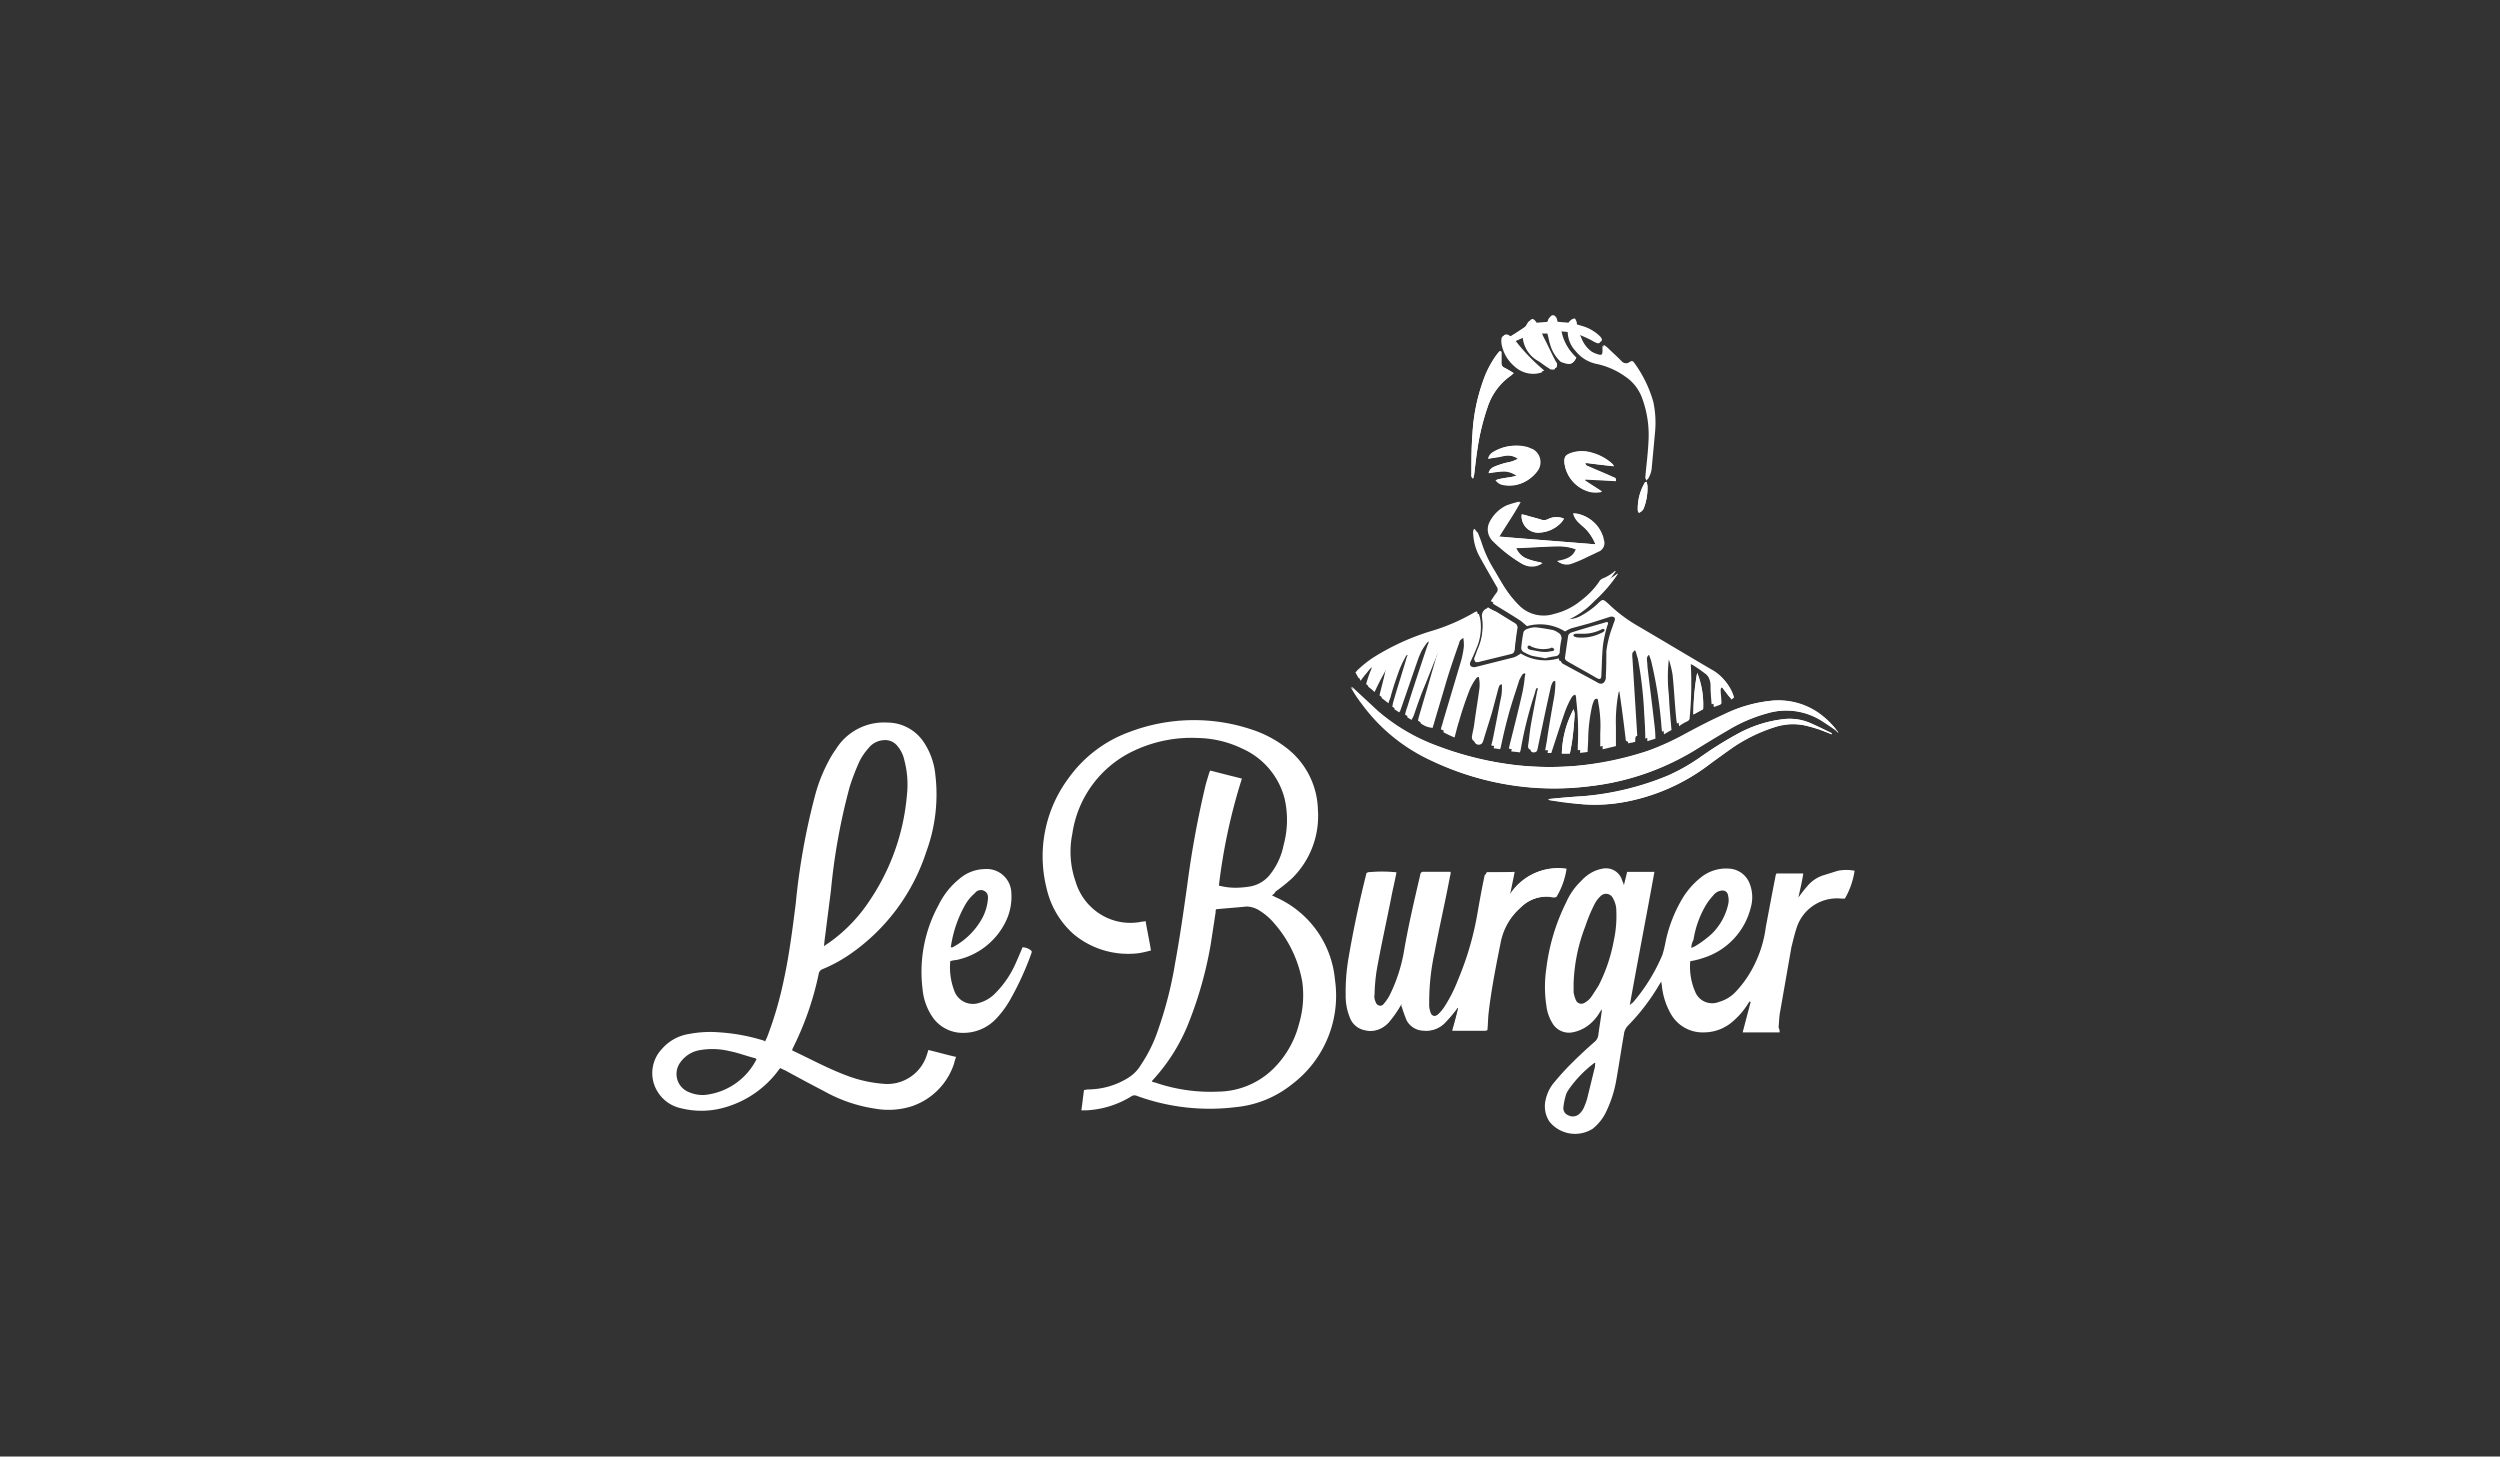 <svg xmlns="http://www.w3.org/2000/svg" width="180.475" height="105.146" viewBox="0 0 180.475 105.146"><rect x="0" y="0" width="180.475" height="105.146" fill="#333333" stroke="none"/><defs><style>.a{fill:none;}.b{fill:#fff;}</style></defs><g transform="translate(0)"><rect class="a" width="180.475" height="105.146" transform="translate(0)"></rect><g transform="translate(47.081 22.756)"><path class="b" d="M151.8,55.272v-.618c-.116-1.854-.232-3.747-.348-5.6v-.386c0-.077.077-.116.154-.193a.386.386,0,0,1,.193.154c.077.193.116.425.193.618a27.8,27.8,0,0,1,.463,4.017c.039.579.077,1.159.077,1.777.193-.077.386-.116.579-.193-.039-.348-.039-.7-.077-1.043-.154-1.39-.348-2.781-.5-4.171a2.923,2.923,0,0,1-.039-.579.275.275,0,0,1,.116-.232c.116-.039.193.039.193.155.039.154.116.309.154.463a30.779,30.779,0,0,1,.734,4.6c0,.155.039.309.039.5a3.358,3.358,0,0,0,.541-.309c-.077-.85-.154-1.7-.193-2.549a11.251,11.251,0,0,1,0-2.549.841.841,0,0,1,.193.309,7.652,7.652,0,0,1,.232,1c.116,1.081.154,2.124.27,3.206,0,.077.039.193.039.309.232-.116.386-.232.579-.348a.344.344,0,0,0,.193-.309,21.014,21.014,0,0,0,.077-3.824,1.285,1.285,0,0,1,.232.116,9.374,9.374,0,0,0,.772.541,1.309,1.309,0,0,1,.579,1.12c0,.425.039.85.077,1.313a1.609,1.609,0,0,0,.232-.077c.348-.116.348-.116.309-.463,0-.193-.039-.386-.039-.579,0-.116-.039-.232.116-.309.193.309.425.579.657.888.077-.077.155-.116.193-.154a3.012,3.012,0,0,0-1.468-1.815c-1.777-1.043-3.515-2.086-5.292-3.129a10.864,10.864,0,0,1-2.124-1.584c-.425-.386-.425-.425-.85,0a5.805,5.805,0,0,1-1.275.888,2.009,2.009,0,0,1-1.236.154,7.642,7.642,0,0,0,2.163-1.468,11.371,11.371,0,0,0,1.7-1.97c-.039,0-.116,0-.116.039a3.088,3.088,0,0,1-.85.5.609.609,0,0,0-.27.27,5.863,5.863,0,0,1-1.275,1.313,4.8,4.8,0,0,1-1.931.966A2.5,2.5,0,0,1,143.5,45.5a9.382,9.382,0,0,1-1-1.159c-.386-.541-.7-1.12-1.043-1.7a8.757,8.757,0,0,1-.888-1.931c-.077-.193-.154-.386-.232-.618-.039-.077-.077-.116-.116-.193a.12.12,0,0,1-.077.039c0,.039-.039.116-.039.154a3.851,3.851,0,0,0,.425,1.738c.425.772.85,1.506,1.275,2.24a.348.348,0,0,1,0,.425c-.154.193-.27.386-.425.618.7.425,1.352.85,2.008,1.236a4.092,4.092,0,0,1,.463.386,3.274,3.274,0,0,1,2.742.386,5.155,5.155,0,0,1,.463-.232l1.275-.348c.5-.154,1-.309,1.468-.463a.421.421,0,0,1,.425.077.353.353,0,0,1,.077.425c-.077.193-.116.348-.193.541a7.642,7.642,0,0,0-.386,1.622c0,.618,0,1.2-.039,1.815a.519.519,0,0,1-.077.348c-.116.193-.309.232-.541.077-.772-.425-1.506-.811-2.279-1.236-.232-.116-.463-.232-.5-.5a3.388,3.388,0,0,1-2.742-.348,2.881,2.881,0,0,1-.464.27l-2.781.7a.422.422,0,0,1-.464-.154.41.41,0,0,1-.039-.463,8.837,8.837,0,0,0,.386-.888,3.739,3.739,0,0,0,.27-2.24.716.716,0,0,0-.077-.27.3.3,0,0,1-.116.039,14.144,14.144,0,0,1-3.322,1.429,17.224,17.224,0,0,0-4.017,1.854,7.469,7.469,0,0,0-1.081.85c-.116.077-.154.193-.232.232.077.155.154.27.232.425.155-.193.232-.309.309-.425a5.775,5.775,0,0,1,.425-.5.289.289,0,0,1,.193-.039c.039,0,.039.116.039.154a2.665,2.665,0,0,1-.116.309,8.689,8.689,0,0,0-.309.927c.154.116.309.27.463.386a13.539,13.539,0,0,1,1.043-1.97c-.116.811-.348,1.584-.541,2.395.154.116.309.232.5.386a3.241,3.241,0,0,0,.154-.463c.193-.579.348-1.159.541-1.7.154-.386.348-.772.5-1.12.039-.116.116-.309.27-.193.154.077.039.232,0,.348-.309,1.081-.657,2.124-.966,3.206-.039.116-.039.232-.077.348l.348.232a.3.3,0,0,1,.077-.116c.464-1.313.888-2.588,1.352-3.9a1.428,1.428,0,0,1,.193-.425c.116-.193.27-.386.386-.579.039-.077.116-.154.232-.077.039.039.039.154.039.193a.549.549,0,0,1-.077.232c-.5,1.506-1,2.974-1.468,4.48a2.847,2.847,0,0,0-.155.541c.116.077.193.116.309.193.039-.116.116-.232.154-.348.232-.657.5-1.313.734-2.008.27-.734.579-1.468.888-2.2.039-.116.039-.27.232-.27.077.154,0,.27-.039.386-.425,1.468-.85,2.935-1.275,4.365-.039.116-.039.193-.077.309a1.8,1.8,0,0,0,.888.348.716.716,0,0,0,.077-.27c.27-.927.541-1.854.811-2.742.309-1,.657-2.047,1-3.051.039-.077.077-.193.116-.27s.154-.116.232-.193c.039.077.154.154.154.232a2.922,2.922,0,0,1,.039.579,6.159,6.159,0,0,1-.232,1.159L137.934,53.8c-.039.193-.116.348-.154.579a7.719,7.719,0,0,1,.811.386c.116-.386.193-.772.309-1.12.27-.811.541-1.584.811-2.395a2.8,2.8,0,0,1,.425-.734c.039-.077.154-.154.232-.116a.318.318,0,0,1,.155.232,2.6,2.6,0,0,1,.039.772c-.116.888-.27,1.777-.386,2.665-.039.27-.116.541-.154.811s.154.425.425.386c.154-.039.193-.193.232-.309.232-.657.425-1.313.618-2.008l.463-1.738c.039-.155.077-.309.27-.27s.154.193.154.348a3.748,3.748,0,0,1-.039.657c-.193.927-.348,1.815-.541,2.742a8.69,8.69,0,0,1-.193.85c.193.039.309.039.464.077a2.461,2.461,0,0,1,.077-.27c.154-.7.309-1.39.5-2.086.232-.888.541-1.738.811-2.626a.921.921,0,0,1,.232-.425.408.408,0,0,1,.193-.077c.077,0,.116.077.154.154a.246.246,0,0,1,0,.232,10.412,10.412,0,0,1-.154,1.081c-.27,1.236-.579,2.433-.888,3.669-.039.154-.077.309-.116.5a3.852,3.852,0,0,0,.618.077,2.458,2.458,0,0,1,.077-.27,35.266,35.266,0,0,1,1-3.978,2.465,2.465,0,0,0,.077-.27c.039-.116.116-.154.193-.116.039.039.116.116.116.154a.657.657,0,0,1-.039.27c-.154.811-.309,1.622-.463,2.472-.077.5-.116.966-.193,1.468,0,.155.039.232.193.27a.239.239,0,0,0,.309-.193c0-.077.039-.116.039-.193l.464-2.2c.154-.7.309-1.39.464-2.124a1.157,1.157,0,0,1,.154-.386.3.3,0,0,1,.193-.077.172.172,0,0,1,.116.155.657.657,0,0,1,.039.27,6.9,6.9,0,0,1-.077.888c-.193,1.081-.386,2.163-.541,3.244-.039.232-.077.425-.116.657h.27c.348-1.043.657-2.008,1-3.013a9.882,9.882,0,0,1,.425-.927c.077-.116.155-.27.348-.27a.723.723,0,0,1,.193.541,19.561,19.561,0,0,1,.116,3.36v.309c.193-.039.348-.039.541-.077,0-.309.039-.618.039-.927a11.851,11.851,0,0,1,.27-2.317,1.636,1.636,0,0,1,.155-.463.218.218,0,0,1,.386,0,.558.558,0,0,1,.077.27,9.061,9.061,0,0,1,.155,2.279v.966c.154-.039.309-.077.5-.116.154-.039.348-.077.464-.116V54a11.123,11.123,0,0,1,.154-2.279c.039-.116,0-.27.155-.309.039,0,.077,0,.077.039.193,1.236.348,2.472.5,3.747A.84.84,0,0,0,151.8,55.272Z" transform="translate(-80.841 -24.479)"></path><path class="b" d="M140.1,103.657c-.039.039-.039.116-.077.155-.155.888-.348,1.738-.5,2.626a20.131,20.131,0,0,1-1.429,4.944,11.805,11.805,0,0,1-1,1.97,2.032,2.032,0,0,1-.463.541c-.27.232-.541.154-.618-.193a1.5,1.5,0,0,1-.077-.579,16.924,16.924,0,0,1,.386-3.669c.348-1.854.772-3.669,1.12-5.523a.753.753,0,0,0,.039-.309H135.43a.549.549,0,0,0-.077.232c-.425,1.815-.85,3.631-1.159,5.446a11.552,11.552,0,0,1-1.043,3.206,2.208,2.208,0,0,1-.425.618.362.362,0,0,1-.657-.116.849.849,0,0,1-.077-.541,13.209,13.209,0,0,1,.154-1.738c.309-1.738.7-3.476,1.043-5.214.116-.618.27-1.236.386-1.854a9.416,9.416,0,0,0-2.086,0c0,.039-.039.116-.039.155-.5,2.008-.927,4.017-1.275,6.064a11.519,11.519,0,0,0-.193,2.588,4.867,4.867,0,0,0,.309,1.661,1.358,1.358,0,0,0,1.043.888,1.759,1.759,0,0,0,1.7-.541,7.726,7.726,0,0,0,.772-1.081,1.72,1.72,0,0,1,.193-.309.754.754,0,0,1,.039.27,9.66,9.66,0,0,0,.348.966,1.384,1.384,0,0,0,1.236.734,1.852,1.852,0,0,0,1.39-.463,9.294,9.294,0,0,0,.811-.927c.077-.077.116-.193.193-.27.039,0,.039.039.077.039-.154.541-.309,1.081-.425,1.622h2.472c.039-.386.039-.772.077-1.159.193-1.738.541-3.476.888-5.214a4.48,4.48,0,0,1,1.429-2.472,2.766,2.766,0,0,1,2.2-.811,1.314,1.314,0,0,1,.386.039,5.492,5.492,0,0,0,.734-2.047,4.073,4.073,0,0,0-4.094,1.931c.116-.541.232-1.12.348-1.7C141.378,103.657,140.722,103.657,140.1,103.657Z" transform="translate(-79.844 -63.439)"></path><path class="b" d="M166.048,72.722a5.871,5.871,0,0,0-1.159-1.236,5,5,0,0,0-3.862-1.043,9.342,9.342,0,0,0-3.206.966c-1,.5-2.008,1.043-3.051,1.545a13.73,13.73,0,0,1-2.433,1.081,21.281,21.281,0,0,1-5.176,1.081,22.308,22.308,0,0,1-4.249-.039,23.715,23.715,0,0,1-5.871-1.429,13.882,13.882,0,0,1-4.249-2.511l-1.622-1.506a1.68,1.68,0,0,0-.27-.232,9.765,9.765,0,0,0,.811,1.236,12.807,12.807,0,0,0,4.6,3.9,20.176,20.176,0,0,0,11.819,2.047,18.6,18.6,0,0,0,7.493-2.549c.811-.5,1.622-1,2.433-1.468a11.044,11.044,0,0,1,2.858-1.236,4.861,4.861,0,0,1,4.056.579c.309.193.618.425.966.657C165.932,72.644,165.971,72.683,166.048,72.722Z" transform="translate(-80.412 -42.585)"></path><path class="b" d="M164.307,3.219a4.13,4.13,0,0,1-1.159-1.893c.232,0,.386.039.541.039a2.06,2.06,0,0,0,.579,1.39,2.593,2.593,0,0,0,1.545.927,5.521,5.521,0,0,1,2.008.888,3.171,3.171,0,0,1,1.2,1.468,7.652,7.652,0,0,1,.5,3.206c-.039.888-.154,1.738-.232,2.626a1.519,1.519,0,0,0,.077.232,2.079,2.079,0,0,0,.309-.85c.077-.85.193-1.661.232-2.511a7.292,7.292,0,0,0-.116-2.24,8.831,8.831,0,0,0-1.429-2.9c-.039-.039-.077-.039-.116-.077-.039.039-.116.039-.155.077a.422.422,0,0,1-.579-.039.465.465,0,0,1-.193-.193c-.27-.27-.541-.541-.85-.811a1.635,1.635,0,0,0-.27-.193v.386c0,.27-.116.386-.386.309a2.364,2.364,0,0,1-.464-.193,1.813,1.813,0,0,1-.657-.772,4.531,4.531,0,0,1-.193-.425l.077-.077a8.264,8.264,0,0,1,.85.386,1.8,1.8,0,0,0,.386.193.17.17,0,0,0,.193-.039.175.175,0,0,0,0-.193.843.843,0,0,0-.154-.193,3.02,3.02,0,0,0-1.236-.7c-.116-.039-.27-.077-.386-.116,0-.077,0-.193-.039-.232-.039-.077-.077-.193-.116-.193a.549.549,0,0,0-.232.077c-.077.077-.116.154-.193.232-.27-.039-.541-.039-.811-.077a2.461,2.461,0,0,0-.077-.27.465.465,0,0,0-.193-.193c-.116-.039-.193.039-.27.154-.039.116-.077.193-.116.309-.27.039-.579.039-.85.077-.27-.348-.425-.348-.618.039a.568.568,0,0,1-.193.232c-.348.232-.7.463-1.081.7a.556.556,0,0,1-.116-.077c-.232-.154-.425-.039-.425.232a1.448,1.448,0,0,0,.039.425,2.761,2.761,0,0,0,.888,1.468,2.014,2.014,0,0,0,1.159.541,1.775,1.775,0,0,0,.888-.116A13.816,13.816,0,0,1,159.788,2.1c.193-.116.425-.193.657-.309a2.184,2.184,0,0,0,1.159,1.7c.232.154.464.348.734.5.039.039.077.077.116.077.077,0,.232.039.27,0,.077-.039.077-.193.077-.27s-.077-.154-.116-.232c-.309-.579-.579-1.2-.888-1.777a2.658,2.658,0,0,1-.116-.309h.541c.077.27.116.541.193.772a2.713,2.713,0,0,0,.772,1.275C163.689,3.722,164.037,3.8,164.307,3.219Z" transform="translate(-97.597 -0.158)"></path><path class="b" d="M167.7,81.2v.039a.135.135,0,0,1,.077.039,19.26,19.26,0,0,0,2.086.27,11.256,11.256,0,0,0,3.592-.193,14.253,14.253,0,0,0,5.485-2.395c.657-.463,1.313-.966,1.97-1.429a10.713,10.713,0,0,1,3.051-1.506,3.755,3.755,0,0,1,2.163-.155c.386.077.734.193,1.12.309.309.116.618.232.888.348,0-.039-.039-.077-.077-.116-.541-.27-1.081-.541-1.661-.772a3.778,3.778,0,0,0-1.854-.193,9.388,9.388,0,0,0-3.051.966,27.153,27.153,0,0,0-2.858,1.777,13.744,13.744,0,0,1-2.317,1.313A20.6,20.6,0,0,1,170.056,81C169.284,81.043,168.511,81.12,167.7,81.2Z" transform="translate(-102.998 -46.271)"></path><path class="b" d="M164.14,37.89c-2.356-.193-4.674-.348-7.03-.579.541-.888,1.081-1.661,1.545-2.511a8.384,8.384,0,0,0-.927.27,2.654,2.654,0,0,0-1.236,1.2,1.171,1.171,0,0,0,.232,1.39,10.451,10.451,0,0,0,2.086,1.622,1.365,1.365,0,0,0,1.429-.077c-.116-.039-.232-.039-.348-.077a4.514,4.514,0,0,1-.772-.232,1.508,1.508,0,0,1-.772-.772c.579-.039,1.159-.077,1.738-.077a6.716,6.716,0,0,1,1.236-.039,3.512,3.512,0,0,1,1.39.232c-.232.618-.772.734-1.352.85a1.078,1.078,0,0,0,1,.154c.309-.116.618-.27.927-.386.348-.154.657-.309.966-.463a.706.706,0,0,0,.425-.811.909.909,0,0,0-.077-.309,2.418,2.418,0,0,0-1.7-1.584,1.191,1.191,0,0,0-.386-.039,1.367,1.367,0,0,0,.348.618,4.628,4.628,0,0,0,.464.425A3.142,3.142,0,0,1,164.14,37.89Z" transform="translate(-96.039 -21.349)"></path><path class="b" d="M154.82,54.6c-.039.039-.077.077-.116.077a.573.573,0,0,0-.309.657,4.08,4.08,0,0,1-.309,2.24c-.077.193-.155.425-.232.618a.243.243,0,0,0,0,.232c.039.039.154.039.232.039.772-.193,1.584-.386,2.356-.579a.332.332,0,0,0,.27-.309c.077-.5.116-1.043.193-1.545.039-.154-.039-.232-.154-.309-.463-.27-.927-.579-1.39-.85A2.344,2.344,0,0,1,154.82,54.6Z" transform="translate(-94.482 -33.501)"></path><path class="b" d="M155.456,6.739c-.039,0-.077-.039-.116-.039a1.681,1.681,0,0,0-.232.27,8.6,8.6,0,0,0-1,1.97,13.444,13.444,0,0,0-.734,3.708c-.077.966-.077,1.931-.077,2.9,0,.116-.039.232.116.348a2.462,2.462,0,0,1,.077-.27c.077-.618.116-1.2.232-1.815a16.719,16.719,0,0,1,.734-3.051,4.456,4.456,0,0,1,1.661-2.279c.077-.039.116-.116.232-.193-.232-.154-.464-.27-.657-.386a.338.338,0,0,1-.232-.348V6.739Z" transform="translate(-94.153 -4.102)"></path><path class="b" d="M158.563,25.311a2.913,2.913,0,0,1-.927.309,6.657,6.657,0,0,0-.811.27.6.6,0,0,0-.386.463c.386-.039.734-.116,1.043-.116a1.517,1.517,0,0,1,.966.309c-.541.154-1.043.154-1.506.309a.8.8,0,0,0,.5.348,2.317,2.317,0,0,0,2.472-1.043,1.089,1.089,0,0,0-.386-1.506,1.157,1.157,0,0,0-.386-.154,2.991,2.991,0,0,0-2.356.309.751.751,0,0,0-.386.5.573.573,0,0,0,.27-.039,6.071,6.071,0,0,0,.888-.154A1.2,1.2,0,0,1,158.563,25.311Z" transform="translate(-96.063 -14.949)"></path><path class="b" d="M174.239,26.458c0-.077-.039-.077-.039-.116l-.116-.116a3.547,3.547,0,0,0-1.352-.734,2.469,2.469,0,0,0-1.584,0c-.425.154-.5.309-.463.734a2.413,2.413,0,0,0,1.661,2.008,2.332,2.332,0,0,0,1.043.039c-.463-.309-.85-.541-1.236-.811,0-.039.039-.039.039-.077l2.2.116c.039-.232-.116-.232-.193-.27-.579-.27-1.159-.5-1.777-.772-.077-.039-.232-.039-.232-.27C172.849,26.3,173.544,26.381,174.239,26.458Z" transform="translate(-104.825 -15.556)"></path><path class="b" d="M162.69,37.2A1.182,1.182,0,0,0,164,38.513a2.306,2.306,0,0,0,1.584-.772.808.808,0,0,1,.154-.232,1.35,1.35,0,0,0-1.159.039.646.646,0,0,1-.463.039c-.348-.116-.7-.193-1.081-.309A1.128,1.128,0,0,0,162.69,37.2Z" transform="translate(-99.919 -22.822)"></path><path class="b" d="M171.026,73.6a7.083,7.083,0,0,0-.85,3.206h.579c.077-.386.154-.772.193-1.159.077-.541.116-1.081.154-1.661A1.7,1.7,0,0,0,171.026,73.6Z" transform="translate(-104.508 -45.162)"></path><path class="b" d="M195.07,66.8a15.343,15.343,0,0,0-.27,3.013c.27-.155.5-.27.7-.386A6.215,6.215,0,0,0,195.07,66.8Z" transform="translate(-119.631 -40.989)"></path><path class="b" d="M185.01,31.1c-.077.039-.116.039-.116.077a3.7,3.7,0,0,0-.5,2.008c0,.039.039.077.077.154a.607.607,0,0,0,.386-.425,4.092,4.092,0,0,0,.232-1.506A.909.909,0,0,0,185.01,31.1Z" transform="translate(-113.24 -19.078)"></path><path class="b" d="M89.7,88.3a1.285,1.285,0,0,1,.232.116A7.214,7.214,0,0,1,94.261,94.4a8.013,8.013,0,0,1-3.09,7.532,7.661,7.661,0,0,1-4.094,1.661,15.3,15.3,0,0,1-7.107-.811.414.414,0,0,0-.425.039,6.8,6.8,0,0,1-3.206,1h-.386c.077-.5.116-.966.193-1.468.116,0,.193-.039.27-.039a5.539,5.539,0,0,0,2.935-.85,2.775,2.775,0,0,0,.927-.966,10.375,10.375,0,0,0,1.236-2.549,28.085,28.085,0,0,0,1.2-4.712c.348-1.893.618-3.785.888-5.716a69.648,69.648,0,0,1,1.275-6.991c.077-.348.193-.7.309-1.081,0-.039.039-.077.077-.155.734.193,1.506.386,2.279.579a41.8,41.8,0,0,0-1.661,7.725,4.8,4.8,0,0,0,1.275.155,6.9,6.9,0,0,0,.888-.077,2.363,2.363,0,0,0,1.622-1,4.941,4.941,0,0,0,.888-2.008,6.9,6.9,0,0,0,.077-3.322,5.429,5.429,0,0,0-3.051-3.631,7.677,7.677,0,0,0-3.206-.772,9.725,9.725,0,0,0-4.558.888A7.854,7.854,0,0,0,75.3,83.86a6.506,6.506,0,0,0,.232,3.438A4.185,4.185,0,0,0,77.5,89.77a4.082,4.082,0,0,0,2.858.425.574.574,0,0,0,.232-.039c.116.7.27,1.39.386,2.124a8.688,8.688,0,0,1-.85.193,6.153,6.153,0,0,1-4.712-1.352,6.255,6.255,0,0,1-1.97-3.322,9.452,9.452,0,0,1,1.584-7.957,9.285,9.285,0,0,1,4.365-3.322,13.127,13.127,0,0,1,8.845-.193,8.306,8.306,0,0,1,2.395,1.236,5.8,5.8,0,0,1,2.395,4.558A6.3,6.3,0,0,1,91.133,87.1a13.53,13.53,0,0,1-1.159.927A.609.609,0,0,1,89.7,88.3Zm-4.017,1a.49.49,0,0,0-.039.232c-.116.772-.232,1.506-.348,2.279a28.349,28.349,0,0,1-1.545,5.562,13.336,13.336,0,0,1-2.665,4.287.135.135,0,0,0-.039.077.549.549,0,0,0,.232.077,12.2,12.2,0,0,0,4.558.657,5.763,5.763,0,0,0,4.133-1.815,6.975,6.975,0,0,0,1.7-3.09,7.263,7.263,0,0,0,.232-3.013,8.723,8.723,0,0,0-2.008-4.21,4.492,4.492,0,0,0-1.12-.966,1.837,1.837,0,0,0-.888-.27C87.116,89.19,86.421,89.229,85.687,89.306Z" transform="translate(-44.97 -46.423)"></path><path class="b" d="M183.978,115.2h-2.665l.579-2.2c-.039,0-.039,0-.077-.039-.039.077-.116.154-.154.232a5.53,5.53,0,0,1-1.081,1.236,3.166,3.166,0,0,1-2.086.772,2.623,2.623,0,0,1-2.395-1.39,5.107,5.107,0,0,1-.618-1.97c0-.077-.039-.154-.039-.309a2.369,2.369,0,0,0-.154.232,15.137,15.137,0,0,1-2.24,2.935,1.049,1.049,0,0,0-.309.657c-.193,1.081-.348,2.163-.541,3.244a8.62,8.62,0,0,1-.85,2.549,3.563,3.563,0,0,1-.85,1,2.378,2.378,0,0,1-3.129-.5,2.007,2.007,0,0,1-.27-1.622,2.87,2.87,0,0,1,.657-1.275c.386-.464.772-.888,1.2-1.313.541-.541,1.12-1.081,1.7-1.584a.763.763,0,0,0,.232-.425c.077-.618.193-1.236.27-1.893a1.635,1.635,0,0,0-.193.27,3.251,3.251,0,0,1-.85.927,2.708,2.708,0,0,1-1.081.463,1.384,1.384,0,0,1-1.429-.618,3.149,3.149,0,0,1-.463-1.313,9.063,9.063,0,0,1,0-2.7,14.7,14.7,0,0,1,1.429-4.751,4.849,4.849,0,0,1,1.081-1.545,3.025,3.025,0,0,1,.772-.618,2.622,2.622,0,0,1,.772-.27,1.217,1.217,0,0,1,1.429.888,1.307,1.307,0,0,1,.116.309c.077-.348.154-.618.232-.966h1.97c-.579,3.206-1.2,6.373-1.777,9.617a2.847,2.847,0,0,1,.232-.193,13.115,13.115,0,0,0,2.124-3.438,8.759,8.759,0,0,0,.232-.966,10.133,10.133,0,0,1,1.275-3.206,5.725,5.725,0,0,1,1.39-1.506,2.9,2.9,0,0,1,1.931-.541,1.677,1.677,0,0,1,1.468,1.081,2.687,2.687,0,0,1,.077,1.738,5.089,5.089,0,0,1-3.438,3.631,5.41,5.41,0,0,1-.927.232,4.505,4.505,0,0,0,.425,2.356,1.321,1.321,0,0,0,1.661.579,2.6,2.6,0,0,0,1.2-.734,7.9,7.9,0,0,0,1.429-2.124,8.486,8.486,0,0,0,.734-2.511c.232-1.236.463-2.472.7-3.669a.549.549,0,0,1,.077-.232h1.931c-.077.579-.232,1.159-.348,1.738a9.709,9.709,0,0,1,.734-.927,2.526,2.526,0,0,1,1-.657c.386-.116.734-.232,1.12-.348a3.122,3.122,0,0,1,1.2,0,5.664,5.664,0,0,1-.7,2.008h-.27a3.061,3.061,0,0,0-3.206,2.086c-.154.463-.27.966-.386,1.429l-.811,4.635c-.077.386-.077.772-.116,1.159A.574.574,0,0,1,183.978,115.2Zm-14.87-3.515v.618a2.214,2.214,0,0,0,.154.541.427.427,0,0,0,.618.232,1.458,1.458,0,0,0,.464-.386c.193-.27.386-.579.579-.888A11.822,11.822,0,0,0,172,108.629a8.5,8.5,0,0,0,.193-2.2,1.794,1.794,0,0,0-.232-.888.552.552,0,0,0-.927-.154,2.037,2.037,0,0,0-.425.579,11.387,11.387,0,0,0-.657,1.584A12.521,12.521,0,0,0,169.108,111.681Zm8.5-2.588a1.883,1.883,0,0,0,.27-.116,7.377,7.377,0,0,0,1.236-.927,4.28,4.28,0,0,0,1.159-2.124,1.273,1.273,0,0,0,0-.541c-.039-.386-.309-.5-.657-.386a.872.872,0,0,0-.425.309,4.335,4.335,0,0,0-.618.85,7.11,7.11,0,0,0-.811,2.356A1.28,1.28,0,0,0,177.605,109.093Zm-6.914,8.343c-.039,0-.039-.039-.077-.039a8.351,8.351,0,0,0-1.893,1.97,1.428,1.428,0,0,0-.193.425,4.555,4.555,0,0,0-.154.772.55.55,0,0,0,.348.618.7.7,0,0,0,.772-.077,1.512,1.512,0,0,0,.309-.386,5.155,5.155,0,0,0,.27-.7c.193-.772.386-1.584.579-2.356C170.653,117.552,170.653,117.474,170.692,117.436Z" transform="translate(-102.591 -63.429)"></path><path class="b" d="M8.34,99.118c.039-.116.116-.232.154-.348a26.49,26.49,0,0,0,1.2-4.133c.386-1.777.618-3.631.85-5.446a48.561,48.561,0,0,1,1.39-7.8,11.326,11.326,0,0,1,.966-2.472,6.8,6.8,0,0,1,.541-.888A4.076,4.076,0,0,1,17.146,76.1a3.17,3.17,0,0,1,2.626,1.39,5.108,5.108,0,0,1,.85,2.356,12,12,0,0,1-.657,5.6,14.4,14.4,0,0,1-5.446,7.339,10.547,10.547,0,0,1-2.047,1.12.428.428,0,0,0-.27.348,21.919,21.919,0,0,1-1.893,5.407c0,.039,0,.077-.039.077l.039.039c1.313.618,2.588,1.313,3.94,1.815a9.416,9.416,0,0,0,2.549.579A2.989,2.989,0,0,0,20,100.122c.039-.116.077-.232.116-.386.657.154,1.313.348,2.008.5a3.588,3.588,0,0,0-.154.5,4.83,4.83,0,0,1-3.013,3.051,5.5,5.5,0,0,1-2.626.193,10.777,10.777,0,0,1-3.747-1.275c-.966-.5-1.893-1-2.82-1.506-.116-.039-.232-.116-.348-.154-.077.116-.154.193-.232.309A7.294,7.294,0,0,1,5.6,103.83a6.065,6.065,0,0,1-3.322.116,2.634,2.634,0,0,1-1.931-1.661,2.536,2.536,0,0,1,.541-2.626,3.239,3.239,0,0,1,1.97-1.081,8.06,8.06,0,0,1,2.163-.116,13.685,13.685,0,0,1,3.283.618C8.262,99.118,8.3,99.118,8.34,99.118Zm4.249-6.875c.154-.116.27-.193.386-.27a11.308,11.308,0,0,0,2.9-3.013,16.01,16.01,0,0,0,2.7-7.648,6.853,6.853,0,0,0-.193-2.511,2.247,2.247,0,0,0-.463-.966,1.122,1.122,0,0,0-1.043-.463,1.518,1.518,0,0,0-1.081.579,4.583,4.583,0,0,0-.618.888,15.989,15.989,0,0,0-.734,1.893,44.386,44.386,0,0,0-1.352,7.454c-.116.927-.232,1.815-.348,2.742C12.7,91.315,12.627,91.74,12.588,92.242Zm-4.867,8.15c-.077-.039-.116-.077-.154-.077-.618-.154-1.2-.386-1.815-.5A5.2,5.2,0,0,0,3.7,99.735a2.165,2.165,0,0,0-1.506.927,1.406,1.406,0,0,0,.657,2.124,2.449,2.449,0,0,0,1.159.193A4.737,4.737,0,0,0,7.722,100.392Z" transform="translate(-0.183 -46.694)"></path><path class="b" d="M152.046,55.579c-.193.039-.348.077-.5.116-.193-1.275-.348-2.511-.5-3.747a.12.12,0,0,1-.077-.039c-.154.039-.116.193-.154.309a11.309,11.309,0,0,0-.155,2.279v1.39c-.116.039-.309.077-.463.116s-.309.077-.5.116v-.966a11.122,11.122,0,0,0-.154-2.279.716.716,0,0,0-.077-.27.208.208,0,0,0-.386,0,2.178,2.178,0,0,0-.154.463,11.854,11.854,0,0,0-.27,2.317c0,.309-.039.618-.039.927-.193.039-.348.039-.541.077v-.309a19.558,19.558,0,0,0-.116-3.36.923.923,0,0,0-.193-.541c-.193,0-.27.154-.348.27a6.776,6.776,0,0,0-.425.927c-.348,1-.657,1.97-1,3.013h-.27c.039-.232.077-.463.116-.657.193-1.081.386-2.163.541-3.244.039-.27.039-.579.077-.888a.657.657,0,0,0-.039-.27c0-.039-.077-.116-.116-.154a.3.3,0,0,0-.193.077,1.615,1.615,0,0,0-.154.386c-.154.7-.309,1.39-.463,2.124l-.463,2.2c0,.077-.039.116-.039.193-.039.154-.155.193-.309.193-.154-.039-.193-.116-.193-.27a8.965,8.965,0,0,1,.193-1.468c.154-.811.309-1.622.463-2.472,0-.077.039-.193.039-.27a.172.172,0,0,0-.116-.154.13.13,0,0,0-.193.116,2.462,2.462,0,0,0-.077.27,28.565,28.565,0,0,0-1,3.978.983.983,0,0,1-.077.27c-.193-.039-.386-.039-.618-.077.039-.193.077-.348.116-.5.309-1.236.579-2.433.888-3.669a9.1,9.1,0,0,0,.154-1.081V50.79c-.039-.077-.077-.154-.154-.154a.3.3,0,0,0-.193.077,4.213,4.213,0,0,0-.232.425c-.27.85-.579,1.738-.811,2.626-.193.7-.348,1.39-.5,2.086a.983.983,0,0,1-.077.27c-.155-.039-.27-.039-.464-.077.077-.309.116-.579.193-.85.193-.927.386-1.815.541-2.742a3.533,3.533,0,0,0,.039-.657c0-.154.039-.309-.155-.348s-.232.154-.27.27l-.463,1.738c-.193.657-.425,1.352-.618,2.008-.039.116-.077.27-.232.309a.324.324,0,0,1-.425-.386c.039-.27.116-.541.154-.811.154-.888.27-1.777.386-2.665a2.6,2.6,0,0,0-.039-.772.318.318,0,0,0-.154-.232c-.039-.039-.193.039-.232.116a4.552,4.552,0,0,0-.425.734,24.92,24.92,0,0,0-.811,2.395c-.116.348-.193.7-.309,1.12a7.722,7.722,0,0,1-.811-.386,4.367,4.367,0,0,0,.155-.579l1.275-4.287c.116-.386.154-.772.232-1.159a1.472,1.472,0,0,0-.039-.579c0-.077-.116-.154-.154-.232-.077.077-.154.116-.232.193s-.077.193-.116.27c-.348,1-.7,2.008-1,3.051-.27.927-.541,1.815-.811,2.742a2.462,2.462,0,0,0-.077.27,1.6,1.6,0,0,1-.888-.348c.039-.116.039-.193.077-.309.425-1.468.85-2.9,1.275-4.365.039-.116.116-.232.039-.386-.193,0-.193.154-.232.27-.309.734-.579,1.468-.888,2.2-.27.657-.5,1.313-.734,2.008A2.439,2.439,0,0,1,135.9,54c-.116-.077-.193-.116-.309-.193a3.961,3.961,0,0,0,.154-.541c.5-1.506,1-2.974,1.468-4.48a.549.549,0,0,0,.077-.232.289.289,0,0,0-.039-.193c-.077-.077-.154,0-.232.077a5.031,5.031,0,0,0-.386.579c-.077.154-.116.27-.193.425-.463,1.313-.888,2.588-1.352,3.9,0,.039-.039.039-.077.116l-.348-.232c.039-.116.039-.232.077-.348.309-1.081.657-2.124.966-3.206.039-.116.154-.27,0-.348s-.232.116-.27.193a7.137,7.137,0,0,0-.5,1.12c-.193.541-.386,1.12-.541,1.7-.039.155-.116.27-.155.463-.193-.154-.348-.27-.5-.386.193-.811.425-1.584.541-2.395a19.193,19.193,0,0,0-1.043,1.97,4.09,4.09,0,0,0-.463-.386,8.693,8.693,0,0,0,.309-.927,2.664,2.664,0,0,1,.116-.309c0-.039,0-.154-.039-.154s-.154,0-.193.039c-.154.154-.27.348-.425.5-.077.116-.193.232-.309.425-.077-.154-.154-.27-.232-.425a1.27,1.27,0,0,1,.232-.232,7.469,7.469,0,0,1,1.081-.85,16.527,16.527,0,0,1,4.017-1.854,14.873,14.873,0,0,0,3.322-1.429c.039,0,.077-.039.116-.039a2.472,2.472,0,0,0,.077.27,3.739,3.739,0,0,1-.27,2.24c-.116.309-.27.618-.386.888a.355.355,0,0,0,.039.463.422.422,0,0,0,.463.154l2.781-.7a1.447,1.447,0,0,0,.464-.27,3.263,3.263,0,0,0,2.742.348.81.81,0,0,0,.5.5c.772.425,1.506.811,2.279,1.236.27.154.463.116.541-.077a1.128,1.128,0,0,0,.077-.348c0-.618,0-1.2.039-1.815a4.967,4.967,0,0,1,.386-1.622c.077-.193.116-.348.193-.541a.379.379,0,0,0-.5-.5c-.5.154-.966.309-1.468.463l-1.275.348a2.6,2.6,0,0,0-.463.232,3.419,3.419,0,0,0-2.742-.386c-.155-.116-.309-.27-.464-.386-.657-.425-1.352-.85-2.008-1.236.155-.232.309-.425.425-.618a.348.348,0,0,0,0-.425c-.425-.734-.85-1.506-1.275-2.24a3.977,3.977,0,0,1-.425-1.738.232.232,0,0,1,.039-.154.135.135,0,0,1,.077-.039.844.844,0,0,1,.116.193c.077.193.154.386.232.618a8.757,8.757,0,0,0,.888,1.931c.348.579.657,1.159,1.043,1.7a5.861,5.861,0,0,0,1,1.159,2.591,2.591,0,0,0,2.472.541,5.056,5.056,0,0,0,1.931-.966,8.225,8.225,0,0,0,1.275-1.313.609.609,0,0,1,.27-.27,3.785,3.785,0,0,0,.85-.5.142.142,0,0,1,.116-.039,10.341,10.341,0,0,1-1.7,1.97,5.975,5.975,0,0,1-2.163,1.468,2.379,2.379,0,0,0,1.236-.154,4.2,4.2,0,0,0,1.275-.888c.425-.386.425-.386.85,0a10.485,10.485,0,0,0,2.124,1.584c1.777,1.043,3.515,2.086,5.292,3.129a2.987,2.987,0,0,1,1.468,1.815.842.842,0,0,1-.193.154c-.232-.309-.425-.579-.657-.888-.154.077-.116.232-.116.309,0,.193.039.386.039.579.039.348.039.348-.309.463a1.61,1.61,0,0,1-.232.077c-.039-.463-.077-.888-.077-1.313a1.225,1.225,0,0,0-.579-1.12,9.365,9.365,0,0,0-.772-.541,1.285,1.285,0,0,0-.232-.116,25.187,25.187,0,0,1-.077,3.824.289.289,0,0,1-.193.309,3.268,3.268,0,0,0-.579.348c0-.155-.039-.232-.039-.309-.077-1.081-.155-2.124-.27-3.206a4.717,4.717,0,0,0-.232-1,.683.683,0,0,0-.193-.309,11.254,11.254,0,0,0,0,2.549c.039.85.116,1.7.193,2.549-.154.077-.348.193-.541.309a2.376,2.376,0,0,1-.039-.5,30.781,30.781,0,0,0-.734-4.6,2.179,2.179,0,0,0-.154-.463c-.039-.116-.077-.193-.193-.154a.441.441,0,0,0-.116.232c0,.193.039.386.039.579.155,1.39.348,2.781.5,4.171a8.813,8.813,0,0,1,.077,1.043c-.193.077-.386.116-.579.193-.039-.618-.039-1.2-.077-1.777a27.805,27.805,0,0,0-.464-4.017,3.8,3.8,0,0,0-.193-.618.386.386,0,0,0-.193-.154c-.039.077-.116.116-.154.193a1.294,1.294,0,0,0,0,.386c.116,1.854.232,3.747.348,5.6C152.046,55.154,152.046,55.348,152.046,55.579Z" transform="translate(-81.087 -24.786)"></path><path class="b" d="M139.985,103.718h1.931c-.116.579-.232,1.12-.348,1.7a4.073,4.073,0,0,1,4.094-1.931,5.076,5.076,0,0,1-.734,2.047,1.449,1.449,0,0,1-.386-.039,2.642,2.642,0,0,0-2.2.811,4.48,4.48,0,0,0-1.429,2.472c-.348,1.738-.7,3.476-.888,5.214-.039.386-.077.772-.077,1.159h-2.472c.154-.541.309-1.081.425-1.622-.039,0-.039-.039-.077-.039-.077.077-.116.193-.193.27-.27.309-.541.657-.811.927a1.8,1.8,0,0,1-1.39.463,1.414,1.414,0,0,1-1.236-.734,9.666,9.666,0,0,1-.348-.966c-.039-.039-.039-.116-.039-.27a1.07,1.07,0,0,1-.193.309,9.374,9.374,0,0,1-.773,1.081,1.63,1.63,0,0,1-1.7.541,1.433,1.433,0,0,1-1.043-.888,4.094,4.094,0,0,1-.309-1.661,14.33,14.33,0,0,1,.193-2.588c.348-2.047.772-4.056,1.275-6.064,0-.039.039-.116.039-.154a9.414,9.414,0,0,1,2.086,0c-.116.618-.27,1.236-.386,1.854l-1.043,5.214a13.2,13.2,0,0,0-.154,1.738,2.609,2.609,0,0,0,.077.541.362.362,0,0,0,.657.116,3.5,3.5,0,0,0,.425-.618A11.552,11.552,0,0,0,134,109.4c.309-1.815.734-3.631,1.159-5.446a.549.549,0,0,1,.077-.232h2.047c0,.116-.039.193-.039.309-.386,1.854-.772,3.669-1.12,5.523a16.677,16.677,0,0,0-.386,3.669,2.627,2.627,0,0,0,.077.579.368.368,0,0,0,.618.193,3.114,3.114,0,0,0,.463-.541,10.529,10.529,0,0,0,1-1.97,21.97,21.97,0,0,0,1.429-4.944c.154-.888.309-1.738.5-2.626A.343.343,0,0,0,139.985,103.718Z" transform="translate(-79.725 -63.5)"></path><path class="b" d="M52.582,110.141a4.719,4.719,0,0,0,.27,2.086,1.428,1.428,0,0,0,1.815.927,2.6,2.6,0,0,0,1.2-.734,7.09,7.09,0,0,0,1.468-2.2c.155-.348.309-.7.463-1.081a1.008,1.008,0,0,1,.657.27v.116a21.379,21.379,0,0,1-1.506,3.322,7.073,7.073,0,0,1-1,1.39,3.254,3.254,0,0,1-2.472,1.081,2.64,2.64,0,0,1-2.24-1.236,4.266,4.266,0,0,1-.657-1.931,10.05,10.05,0,0,1,1.159-6.064,5.547,5.547,0,0,1,1.506-1.893,2.871,2.871,0,0,1,1.815-.7,1.778,1.778,0,0,1,1.931,1.738,4.064,4.064,0,0,1-.386,2.008,5.13,5.13,0,0,1-3.592,2.82A1.642,1.642,0,0,0,52.582,110.141Zm.039-1h.116a.135.135,0,0,0,.077-.039,5.164,5.164,0,0,0,2.086-2.086,3.545,3.545,0,0,0,.386-1.236c.039-.27.039-.541-.232-.7a.532.532,0,0,0-.7.155,3.167,3.167,0,0,0-.657.772A8.61,8.61,0,0,0,52.62,109.137Z" transform="translate(-31.062 -63.511)"></path><path class="b" d="M165.925,72.722a.678.678,0,0,1-.193-.154c-.309-.232-.618-.425-.966-.657a4.861,4.861,0,0,0-4.056-.579,11.643,11.643,0,0,0-2.858,1.236c-.811.463-1.622.966-2.433,1.468a18.4,18.4,0,0,1-7.493,2.549,20.854,20.854,0,0,1-11.819-2.047,12.807,12.807,0,0,1-4.6-3.9A8.509,8.509,0,0,1,130.7,69.4a1.68,1.68,0,0,0,.27.232l1.622,1.506a12.758,12.758,0,0,0,4.249,2.511,23.715,23.715,0,0,0,5.871,1.429,22.308,22.308,0,0,0,4.249.039,23.734,23.734,0,0,0,5.176-1.081,19.464,19.464,0,0,0,2.433-1.081c1-.541,2.008-1.081,3.051-1.545a10.27,10.27,0,0,1,3.206-.966,5.11,5.11,0,0,1,3.862,1.043A5.362,5.362,0,0,1,165.925,72.722Z" transform="translate(-80.289 -42.585)"></path><path class="b" d="M164.492,3.035c-.309.618-.618.5-1,.193a2.713,2.713,0,0,1-.772-1.275c-.077-.232-.116-.5-.193-.772h-.541a2.658,2.658,0,0,0,.116.309c.309.579.579,1.2.888,1.777.039.077.116.154.116.232s0,.232-.077.27a.33.33,0,0,1-.27,0c-.039,0-.077-.039-.116-.077-.232-.154-.5-.348-.734-.5a2.184,2.184,0,0,1-1.159-1.7c-.27.116-.463.232-.657.309a13.817,13.817,0,0,0,2.086,2.163,1.432,1.432,0,0,1-.888.116,2.03,2.03,0,0,1-1.159-.541,2.761,2.761,0,0,1-.888-1.468,1.732,1.732,0,0,1-.039-.425c0-.27.193-.348.425-.232a.556.556,0,0,0,.116.077c.386-.232.734-.463,1.081-.7a1.024,1.024,0,0,0,.193-.232c.232-.386.348-.425.618-.039.27-.039.541-.039.85-.077.039-.116.077-.193.116-.309a.22.22,0,0,1,.27-.154.465.465,0,0,1,.193.193,2.465,2.465,0,0,1,.077.27c.27.039.541.039.811.077.077-.077.116-.193.193-.232a.549.549,0,0,1,.232-.077c.039,0,.077.116.116.193a.49.49,0,0,1,.039.232c.116.039.27.077.386.116a3.02,3.02,0,0,1,1.236.7.678.678,0,0,1,.154.193.172.172,0,0,1,0,.193c-.077.077-.193.116-.232.077a1.209,1.209,0,0,1-.386-.193,8.269,8.269,0,0,1-.85-.386l-.077.077c.077.154.116.27.193.425a2.128,2.128,0,0,0,.657.772,2.363,2.363,0,0,0,.463.193c.27.077.386,0,.386-.309V2.108a2.633,2.633,0,0,1,.27.193c.27.27.579.541.85.811l.193.193a.422.422,0,0,0,.579.039c.039-.039.116-.039.154-.077.039.039.077.039.116.077a8.831,8.831,0,0,1,1.429,2.9,7.291,7.291,0,0,1,.116,2.24c-.077.85-.154,1.661-.232,2.511a1.75,1.75,0,0,1-.309.85c-.039-.116-.077-.154-.077-.232.077-.888.193-1.738.232-2.626a7.652,7.652,0,0,0-.5-3.206,3.426,3.426,0,0,0-1.2-1.468,5.521,5.521,0,0,0-2.008-.888,2.671,2.671,0,0,1-1.545-.927,2.06,2.06,0,0,1-.579-1.39c-.193,0-.348-.039-.541-.039A3.543,3.543,0,0,0,164.492,3.035Z" transform="translate(-97.781 0.026)"></path><path class="b" d="M167.7,81.2c.811-.077,1.584-.154,2.395-.193a19.523,19.523,0,0,0,6.257-1.506,13.743,13.743,0,0,0,2.317-1.313,27.148,27.148,0,0,1,2.858-1.777,8.543,8.543,0,0,1,3.051-.966,3.731,3.731,0,0,1,1.854.193c.579.232,1.081.5,1.661.772.039,0,.077.039.077.116-.309-.116-.579-.232-.888-.348a9.48,9.48,0,0,0-1.12-.309,4.55,4.55,0,0,0-2.163.155,11.815,11.815,0,0,0-3.051,1.506c-.657.463-1.313.927-1.97,1.429a14.513,14.513,0,0,1-5.485,2.395,12.492,12.492,0,0,1-3.592.193c-.7-.077-1.39-.193-2.086-.27-.039,0-.077,0-.077-.039Z" transform="translate(-102.998 -46.271)"></path><path class="b" d="M164.263,37.951a4.257,4.257,0,0,0-.734-1.159,4.631,4.631,0,0,0-.463-.425,1.367,1.367,0,0,1-.348-.618,1.191,1.191,0,0,1,.386.039,2.418,2.418,0,0,1,1.7,1.584c.039.077.039.193.077.309a.668.668,0,0,1-.425.811c-.309.154-.657.309-.966.463a9.436,9.436,0,0,1-.927.386.982.982,0,0,1-1-.154c.579-.116,1.12-.232,1.352-.85a3.512,3.512,0,0,0-1.39-.232c-.425,0-.85.039-1.236.039-.579.039-1.159.077-1.738.077a1.38,1.38,0,0,0,.772.772,4.515,4.515,0,0,0,.773.232c.116.039.232.039.348.077a1.288,1.288,0,0,1-1.429.077,10.775,10.775,0,0,1-2.086-1.622,1.171,1.171,0,0,1-.232-1.39,2.484,2.484,0,0,1,1.236-1.2,3.257,3.257,0,0,1,.927-.27c-.463.85-1,1.622-1.545,2.511C159.59,37.565,161.907,37.758,164.263,37.951Z" transform="translate(-96.162 -21.41)"></path><path class="b" d="M154.881,54.6l.579.348c.464.27.927.579,1.39.85.116.077.193.155.155.309-.077.5-.155,1-.193,1.545-.039.155-.077.27-.27.309-.772.193-1.584.386-2.356.579-.077,0-.193.039-.232-.039a.243.243,0,0,1,0-.232c.077-.232.154-.425.232-.618a4.941,4.941,0,0,0,.309-2.24.623.623,0,0,1,.309-.657A.2.2,0,0,1,154.881,54.6Z" transform="translate(-94.543 -33.501)"></path><path class="b" d="M173.685,57.354c-.811.232-1.622.463-2.472.734a.465.465,0,0,0-.193.193c-.077.5-.154,1.043-.232,1.584-.039.154.077.232.193.309.657.386,1.313.734,1.97,1.12.386.232.464.193.464-.27.039-.7.039-1.352.116-2.047a8.979,8.979,0,0,1,.309-1.39C173.955,57.354,173.878,57.277,173.685,57.354Zm-.309.772a3.118,3.118,0,0,1-1.661.309.232.232,0,0,1-.154-.039c-.077,0-.193-.039-.154-.154,0-.039.116-.077.193-.077h.348a2.892,2.892,0,0,0,1.39-.27c.116-.039.232-.154.309,0C173.608,58.049,173.453,58.088,173.376,58.126Z" transform="translate(-104.889 -35.174)"></path><path class="b" d="M155.456,6.739V7.55a.371.371,0,0,0,.232.348,5.815,5.815,0,0,1,.657.386c-.116.077-.154.154-.232.193a4.456,4.456,0,0,0-1.661,2.279,16.719,16.719,0,0,0-.734,3.051c-.077.618-.154,1.2-.232,1.815a.983.983,0,0,1-.077.27c-.155-.116-.116-.232-.116-.348,0-.966,0-1.931.077-2.9A13.444,13.444,0,0,1,154.1,8.94a6.791,6.791,0,0,1,1-1.97c.077-.077.154-.193.232-.27A.142.142,0,0,1,155.456,6.739Z" transform="translate(-94.153 -4.102)"></path><path class="b" d="M158.747,25.277a1.292,1.292,0,0,0-.888-.232,6.071,6.071,0,0,0-.888.154.657.657,0,0,0-.27.039.657.657,0,0,1,.386-.5,3.115,3.115,0,0,1,2.356-.309c.116.039.27.116.386.154a1.08,1.08,0,0,1,.386,1.506,2.433,2.433,0,0,1-2.472,1.043.68.68,0,0,1-.5-.348c.5-.154,1-.154,1.506-.309a1.59,1.59,0,0,0-.966-.309,9.568,9.568,0,0,0-1.043.116.6.6,0,0,1,.386-.463,6.655,6.655,0,0,1,.811-.27A2.2,2.2,0,0,0,158.747,25.277Z" transform="translate(-96.247 -14.915)"></path><path class="b" d="M174.239,26.519c-.7-.077-1.39-.154-2.047-.232,0,.193.154.193.232.27.579.27,1.159.5,1.777.772.077.039.232.039.193.27l-2.2-.116c0,.039-.039.039-.039.077.386.27.811.5,1.236.811a1.866,1.866,0,0,1-1.043-.039,2.485,2.485,0,0,1-1.661-2.008c-.039-.425.039-.579.464-.734a2.469,2.469,0,0,1,1.584,0,3.547,3.547,0,0,1,1.352.734l.116.116Z" transform="translate(-104.825 -15.617)"></path><path class="b" d="M164.338,60.54c-.348-.077-.7-.116-1-.193a3.9,3.9,0,0,1-.579-.27.351.351,0,0,1-.154-.309c.039-.348.077-.7.154-1.081,0-.077.116-.193.193-.232a1.82,1.82,0,0,1,.657-.154c.425.039.85.116,1.275.193a1.208,1.208,0,0,1,.386.193.442.442,0,0,1,.232.5,6.409,6.409,0,0,0-.116.85.338.338,0,0,1-.27.348A4.556,4.556,0,0,0,164.338,60.54Zm-.464-.5a3.122,3.122,0,0,0,.618.039c.155-.039.27-.039.425-.077.039,0,.077-.116.077-.116a.533.533,0,0,0-.154-.116.142.142,0,0,0-.116.039,2.122,2.122,0,0,1-1.39-.116.293.293,0,0,0-.155-.077c-.039,0-.116.039-.116.077a.232.232,0,0,0,.039.154c.039.039.077.039.154.077C163.45,59.961,163.681,60,163.875,60.038Z" transform="translate(-99.868 -35.772)"></path><path class="b" d="M162.69,37.2c.116.039.232.039.348.077.348.116.734.193,1.081.309a.646.646,0,0,0,.463-.039,1.35,1.35,0,0,1,1.159-.039.808.808,0,0,1-.154.232,2.306,2.306,0,0,1-1.584.772A1.2,1.2,0,0,1,162.69,37.2Z" transform="translate(-99.919 -22.822)"></path><path class="b" d="M171.027,73.6a3.236,3.236,0,0,1,.077.386c-.039.541-.077,1.081-.154,1.661-.039.386-.116.734-.193,1.159h-.579A7.461,7.461,0,0,1,171.027,73.6Z" transform="translate(-104.51 -45.162)"></path><path class="b" d="M195.07,66.8a6.215,6.215,0,0,1,.425,2.626c-.193.116-.425.232-.7.386A19,19,0,0,1,195.07,66.8Z" transform="translate(-119.631 -40.989)"></path><path class="b" d="M185.01,31.1a.909.909,0,0,1,.077.309,3.858,3.858,0,0,1-.232,1.506.607.607,0,0,1-.386.425.293.293,0,0,1-.077-.154,3.622,3.622,0,0,1,.5-2.008C184.894,31.139,184.933,31.139,185.01,31.1Z" transform="translate(-113.24 -19.078)"></path></g></g></svg>